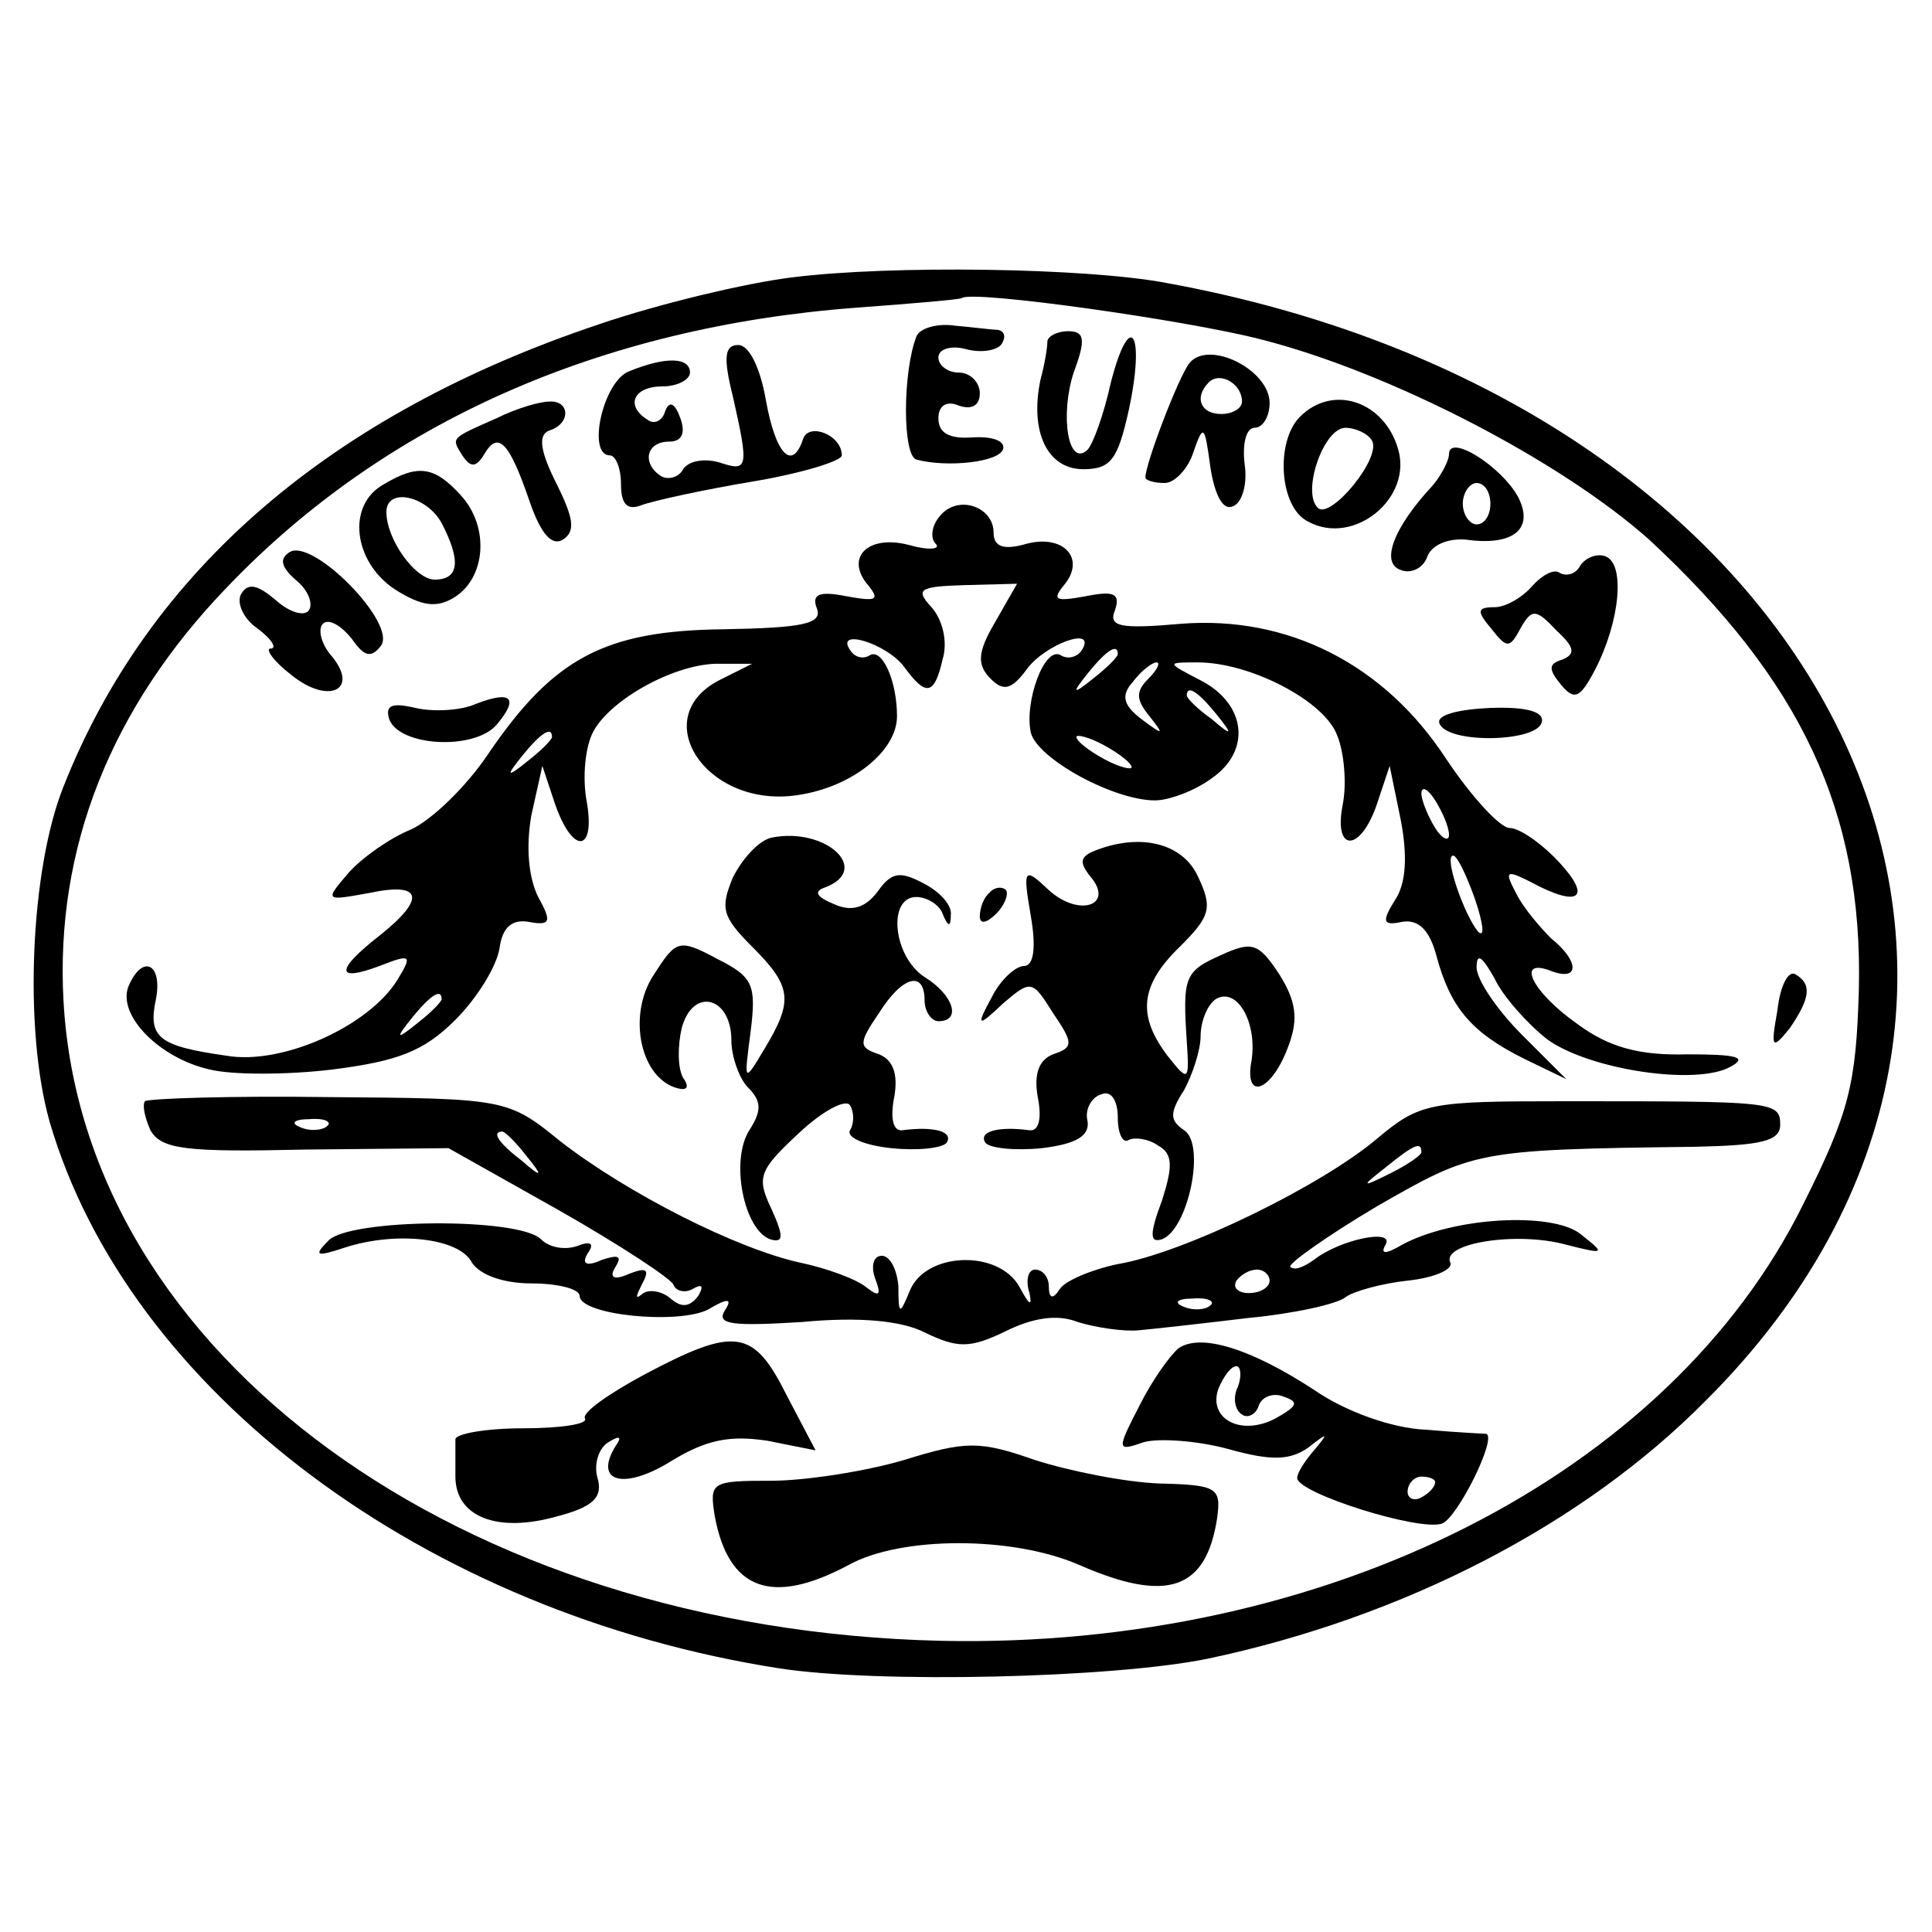 <?xml version="1.0" standalone="no"?>
<!DOCTYPE svg PUBLIC "-//W3C//DTD SVG 20010904//EN"
 "http://www.w3.org/TR/2001/REC-SVG-20010904/DTD/svg10.dtd">
<svg version="1.0" xmlns="http://www.w3.org/2000/svg"
 width="140pt" height="140pt" viewBox="0 0 140 140"
 preserveAspectRatio="xMidYMid meet">
<g transform="translate(0,140) scale(0.1,-0.1)"
fill="#000000" stroke="none">
<path d="M574 1199 c-33 -4 -96 -19 -140 -34 -194 -65 -326 -178 -388 -335
-24 -60 -29 -176 -10 -243 57 -195 272 -356 529 -396 72 -11 241 -7 310 7 142
30 272 97 361 187 298 297 93 722 -391 810 -58 11 -200 13 -271 4z m340 -45
c94 -24 217 -88 281 -145 110 -102 155 -197 152 -326 -2 -69 -7 -89 -40 -155
-97 -197 -346 -323 -625 -317 -348 8 -622 207 -636 464 -6 110 34 212 119 300
114 119 270 188 455 202 41 3 76 6 77 7 7 6 163 -16 217 -30z"/>
<path d="M664 1156 c-10 -26 -10 -86 0 -89 22 -6 61 -2 63 8 1 6 -9 9 -23 8
-16 -1 -24 3 -24 14 0 9 6 13 15 9 9 -3 15 0 15 9 0 8 -7 15 -15 15 -8 0 -15
5 -15 11 0 6 9 9 20 6 11 -3 23 -1 26 4 3 5 2 9 -3 10 -4 0 -19 2 -31 3 -13 2
-26 -2 -28 -8z"/>
<path d="M759 1153 c0 -5 -2 -17 -5 -28 -8 -38 5 -65 31 -65 20 0 25 7 33 43
12 56 1 74 -13 20 -5 -23 -13 -45 -17 -49 -14 -13 -20 25 -10 56 9 24 8 30 -4
30 -7 0 -14 -3 -15 -7z"/>
<path d="M531 1113 c12 -53 11 -55 -10 -48 -11 3 -22 1 -26 -5 -3 -6 -11 -8
-16 -5 -14 9 -11 25 6 25 9 0 12 6 8 17 -4 11 -8 13 -11 5 -2 -7 -8 -10 -13
-6 -16 10 -10 24 11 24 11 0 20 5 20 10 0 11 -17 12 -44 1 -19 -7 -31 -61 -14
-61 4 0 8 -9 8 -21 0 -15 5 -19 15 -15 8 3 44 11 80 17 36 6 65 15 65 19 0 15
-24 24 -28 12 -8 -24 -20 -11 -27 28 -4 23 -12 40 -20 40 -10 0 -11 -9 -4 -37z"/>
<path d="M862 1137 c-8 -10 -32 -73 -32 -83 0 -2 6 -4 14 -4 7 0 17 10 21 23
7 20 8 19 12 -11 3 -20 9 -32 16 -29 7 2 11 16 9 30 -2 15 1 27 7 27 6 0 11 8
11 18 0 24 -44 46 -58 29z m38 -28 c0 -5 -7 -9 -15 -9 -15 0 -20 12 -9 23 8 8
24 -1 24 -14z"/>
<path d="M360 1097 c-34 -15 -33 -14 -25 -27 6 -9 10 -9 16 1 10 17 18 9 33
-35 8 -23 16 -32 24 -27 9 6 8 15 -5 41 -12 24 -13 35 -5 38 16 5 15 22 0 21
-7 0 -24 -5 -38 -12z"/>
<path d="M942 1098 c-18 -18 -15 -66 6 -76 33 -18 76 17 65 53 -10 34 -47 47
-71 23z m52 -17 c8 -12 -30 -58 -39 -49 -12 11 4 58 20 58 7 0 16 -4 19 -9z"/>
<path d="M1050 1071 c0 -5 -6 -16 -12 -23 -28 -30 -38 -56 -23 -61 7 -3 16 1
19 9 3 9 15 14 28 13 35 -5 50 8 38 31 -12 22 -50 46 -50 31z m30 -36 c0 -8
-4 -15 -10 -15 -5 0 -10 7 -10 15 0 8 5 15 10 15 6 0 10 -7 10 -15z"/>
<path d="M278 1049 c-27 -15 -22 -56 8 -76 19 -12 30 -14 43 -6 23 14 26 51 5
74 -19 21 -31 23 -56 8z m42 -28 c14 -27 13 -41 -5 -41 -14 0 -35 29 -35 49 0
18 29 12 40 -8z"/>
<path d="M681 1026 c-6 -7 -7 -16 -3 -20 4 -4 -5 -5 -19 -1 -30 8 -47 -9 -30
-29 9 -11 6 -12 -16 -8 -20 4 -25 1 -21 -9 4 -11 -10 -14 -68 -15 -86 -1 -123
-21 -170 -90 -16 -24 -41 -48 -56 -55 -15 -6 -35 -20 -45 -31 -18 -21 -18 -21
15 -15 38 8 41 -4 7 -31 -32 -25 -32 -34 0 -22 23 9 24 8 13 -10 -21 -34 -84
-62 -124 -55 -49 7 -57 13 -51 41 5 26 -10 33 -20 9 -8 -21 23 -52 59 -60 16
-4 56 -4 89 0 47 6 66 13 89 36 16 16 30 39 32 52 2 15 9 21 21 19 16 -3 17 0
7 18 -7 14 -9 36 -5 59 l8 36 9 -27 c13 -38 30 -36 23 2 -3 17 -1 39 5 50 13
24 61 50 92 49 l23 0 -22 -11 c-56 -27 -11 -95 56 -84 39 6 71 32 71 57 0 26
-11 50 -20 44 -5 -3 -11 -1 -14 4 -11 16 26 5 39 -12 16 -22 22 -21 28 5 4 13
0 29 -8 38 -12 13 -9 15 24 16 l38 1 -16 -28 c-13 -22 -13 -31 -3 -41 9 -9 15
-8 26 7 13 18 51 32 40 14 -3 -5 -10 -7 -15 -4 -12 8 -27 -34 -22 -56 5 -19
60 -49 90 -49 10 0 29 7 41 16 29 20 25 54 -8 71 -25 13 -25 13 -2 13 38 0 92
-28 101 -53 5 -12 7 -35 4 -50 -7 -35 13 -35 25 1 l9 27 8 -39 c5 -26 4 -46
-4 -58 -10 -16 -9 -19 5 -16 12 2 20 -6 25 -25 10 -37 25 -55 63 -74 l31 -15
-32 32 c-18 18 -33 40 -33 49 0 11 4 8 13 -8 6 -13 24 -33 38 -44 30 -22 108
-34 133 -20 13 7 4 9 -31 9 -35 -1 -57 5 -80 22 -34 24 -45 49 -18 38 20 -7
19 8 -1 24 -8 8 -20 22 -25 32 -9 17 -8 18 10 9 35 -19 45 -12 21 14 -13 14
-29 25 -36 25 -7 0 -28 23 -46 50 -45 69 -115 104 -192 98 -45 -4 -53 -2 -48
10 4 12 -1 14 -21 10 -22 -4 -25 -3 -16 8 16 19 0 37 -27 30 -17 -5 -24 -2
-24 8 0 19 -26 28 -39 12z m129 -100 c0 -2 -8 -10 -17 -17 -16 -13 -17 -12 -4
4 13 16 21 21 21 13z m22 -18 c-9 -9 -9 -15 1 -27 11 -14 10 -14 -6 -2 -13 10
-15 17 -6 27 6 8 14 14 17 14 3 0 1 -5 -6 -12z m49 -25 c13 -16 12 -17 -3 -4
-10 7 -18 15 -18 17 0 8 8 3 21 -13z m-481 -17 c0 -2 -8 -10 -17 -17 -16 -13
-17 -12 -4 4 13 16 21 21 21 13z m420 -22 c0 -2 -9 0 -20 6 -11 6 -20 13 -20
16 0 2 9 0 20 -6 11 -6 20 -13 20 -16z m230 -49 c0 -5 -5 -3 -10 5 -5 8 -10
20 -10 25 0 6 5 3 10 -5 5 -8 10 -19 10 -25z m19 -47 c6 -18 7 -28 2 -23 -10
12 -25 55 -18 55 3 0 10 -15 16 -32z m-749 -72 c0 -2 -8 -10 -17 -17 -16 -13
-17 -12 -4 4 13 16 21 21 21 13z"/>
<path d="M210 1000 c-8 -5 -6 -11 4 -20 9 -7 13 -17 10 -22 -3 -5 -14 -2 -24
7 -13 11 -20 13 -25 5 -4 -6 1 -18 11 -25 11 -8 15 -15 10 -15 -4 0 2 -9 15
-19 27 -22 50 -11 29 14 -7 8 -10 19 -6 23 4 4 13 -1 21 -11 9 -13 14 -14 21
-5 12 16 -49 78 -66 68z"/>
<path d="M1145 990 c-3 -6 -10 -8 -15 -5 -4 3 -13 -2 -20 -10 -7 -8 -19 -15
-27 -15 -13 0 -13 -3 -2 -16 11 -14 13 -14 21 1 8 14 11 14 26 -2 13 -12 14
-17 4 -21 -10 -3 -10 -7 -1 -18 10 -12 14 -10 25 11 18 35 22 77 7 82 -6 2
-14 -1 -18 -7z"/>
<path d="M345 890 c-11 -5 -31 -6 -44 -3 -17 4 -22 2 -19 -8 7 -20 62 -23 78
-4 16 19 11 25 -15 15z"/>
<path d="M1043 876 c5 -15 69 -14 74 0 3 8 -10 12 -37 11 -23 -1 -39 -5 -37
-11z"/>
<path d="M559 793 c-9 -2 -21 -15 -28 -29 -9 -22 -8 -28 14 -50 29 -29 30 -39
9 -74 -15 -25 -15 -25 -10 13 4 33 2 39 -24 52 -28 15 -30 14 -46 -11 -19 -28
-11 -73 15 -82 9 -3 11 0 6 7 -4 7 -4 23 -1 36 8 30 36 23 36 -9 0 -12 6 -28
12 -34 10 -10 10 -17 1 -31 -14 -22 -4 -72 15 -79 10 -3 10 2 1 22 -11 23 -9
28 20 55 17 16 34 25 37 20 3 -5 3 -13 0 -18 -3 -5 10 -11 30 -13 19 -2 37 0
40 4 5 8 -9 12 -32 9 -7 -1 -9 9 -6 24 3 17 -1 27 -11 31 -15 5 -15 8 0 30 17
27 33 31 33 9 0 -8 5 -15 10 -15 17 0 11 19 -10 32 -23 15 -27 58 -6 58 8 0
17 -6 19 -12 4 -10 6 -10 6 -1 1 7 -8 17 -20 23 -17 9 -23 8 -33 -6 -9 -12
-19 -15 -32 -9 -12 5 -15 9 -6 12 34 13 0 44 -39 36z"/>
<path d="M792 783 c-9 -4 -10 -8 -2 -18 18 -21 -8 -30 -30 -10 -18 17 -19 16
-13 -19 4 -23 2 -36 -5 -36 -6 0 -17 -10 -23 -22 -12 -22 -11 -23 8 -5 20 17
21 17 36 -7 15 -22 15 -25 0 -30 -10 -4 -14 -14 -11 -31 3 -15 1 -25 -6 -24
-23 3 -37 -1 -32 -9 3 -4 21 -6 41 -4 25 3 35 9 33 20 -2 8 3 17 10 19 7 3 12
-4 12 -17 0 -12 4 -19 8 -16 4 2 14 1 21 -4 11 -6 11 -15 3 -40 -9 -24 -9 -31
0 -28 19 7 32 69 16 79 -10 7 -11 12 0 29 6 11 12 29 12 39 0 11 5 23 11 27
15 9 30 -16 26 -44 -6 -31 15 -23 27 11 7 19 5 32 -7 51 -15 23 -20 24 -42 14
-27 -12 -28 -16 -25 -63 2 -29 1 -29 -14 -10 -22 29 -20 51 9 79 22 22 24 28
13 51 -11 24 -42 32 -76 18z"/>
<path d="M717 753 c-4 -3 -7 -11 -7 -17 0 -6 5 -5 12 2 6 6 9 14 7 17 -3 3 -9
2 -12 -2z"/>
<path d="M1288 668 c-5 -28 -4 -29 9 -13 15 22 16 32 4 39 -5 3 -11 -8 -13
-26z"/>
<path d="M105 602 c-2 -3 0 -12 4 -21 8 -14 26 -16 113 -14 l103 1 80 -45 c44
-25 82 -50 83 -54 2 -5 9 -6 14 -3 7 4 8 2 4 -5 -6 -8 -12 -9 -20 -2 -7 6 -17
7 -21 3 -5 -4 -4 -1 0 7 6 11 4 13 -9 8 -11 -5 -15 -3 -10 5 5 8 2 9 -10 5
-11 -5 -15 -3 -10 5 5 7 2 9 -8 5 -9 -3 -20 -1 -26 5 -16 16 -139 15 -154 -1
-11 -11 -9 -12 12 -5 37 12 83 7 92 -11 6 -9 23 -15 43 -15 19 0 35 -4 35 -9
0 -14 71 -21 93 -10 15 9 18 8 12 -1 -6 -10 7 -11 56 -8 42 4 73 1 90 -8 23
-11 32 -11 57 1 20 10 38 13 53 7 13 -4 33 -7 44 -6 11 1 47 5 80 9 32 3 64
10 70 15 5 4 26 10 45 12 19 2 33 8 31 13 -7 14 48 23 84 13 28 -7 29 -7 10 8
-21 16 -92 12 -129 -8 -12 -7 -16 -7 -12 0 7 12 -33 4 -52 -11 -7 -5 -14 -8
-17 -5 -2 2 26 22 63 44 70 40 71 41 230 43 48 1 62 4 62 16 0 17 -5 17 -157
17 -97 0 -104 -1 -135 -27 -40 -34 -140 -83 -188 -91 -19 -4 -38 -12 -42 -18
-5 -8 -8 -7 -8 2 0 6 -4 12 -10 12 -5 0 -7 -8 -4 -17 2 -10 0 -9 -7 4 -15 28
-69 26 -80 -3 -7 -17 -8 -17 -8 4 -1 12 -6 22 -12 22 -6 0 -8 -7 -5 -16 5 -13
3 -14 -6 -7 -7 6 -29 14 -48 18 -46 10 -125 50 -174 88 -38 31 -40 31 -168 32
-71 1 -130 -1 -133 -3z m132 -18 c-3 -3 -12 -4 -19 -1 -8 3 -5 6 6 6 11 1 17
-2 13 -5z m144 -21 c13 -16 12 -17 -3 -4 -17 13 -22 21 -14 21 2 0 10 -8 17
-17z m649 2 c0 -2 -10 -9 -22 -15 -22 -11 -22 -10 -4 4 21 17 26 19 26 11z
m-110 -93 c0 -5 -7 -9 -15 -9 -8 0 -12 4 -9 9 3 4 9 8 15 8 5 0 9 -4 9 -8z
m-43 -18 c-3 -3 -12 -4 -19 -1 -8 3 -5 6 6 6 11 1 17 -2 13 -5z"/>
<path d="M467 404 c-26 -14 -46 -28 -43 -32 2 -4 -18 -7 -45 -7 -27 0 -49 -4
-49 -8 0 -4 0 -16 0 -27 0 -29 30 -41 73 -29 27 7 34 14 30 28 -3 10 1 22 8
26 8 5 10 4 5 -3 -16 -26 6 -32 40 -11 26 16 43 19 70 15 l35 -7 -21 40 c-24
48 -37 50 -103 15z"/>
<path d="M854 423 c-6 -5 -19 -23 -28 -41 -17 -33 -17 -34 3 -27 11 3 39 1 61
-5 32 -9 45 -8 58 1 14 11 15 11 5 -1 -7 -8 -13 -17 -13 -21 0 -11 89 -39 105
-33 11 4 40 62 32 65 -1 0 -21 1 -44 3 -24 1 -58 13 -81 29 -46 30 -82 41 -98
30z m43 -28 c-4 -8 -2 -17 3 -20 4 -3 10 0 12 6 2 7 11 10 18 7 12 -4 10 -7
-6 -16 -25 -13 -49 0 -41 22 4 9 9 16 13 16 3 0 4 -7 1 -15z m143 -69 c0 -3
-4 -8 -10 -11 -5 -3 -10 -1 -10 4 0 6 5 11 10 11 6 0 10 -2 10 -4z"/>
<path d="M655 342 c-27 -8 -71 -15 -96 -15 -44 0 -45 -1 -41 -26 10 -53 41
-65 97 -35 38 21 119 21 167 0 64 -28 92 -18 100 34 3 22 0 24 -42 25 -25 1
-65 9 -90 17 -40 14 -50 14 -95 0z"/>
</g>
</svg>
